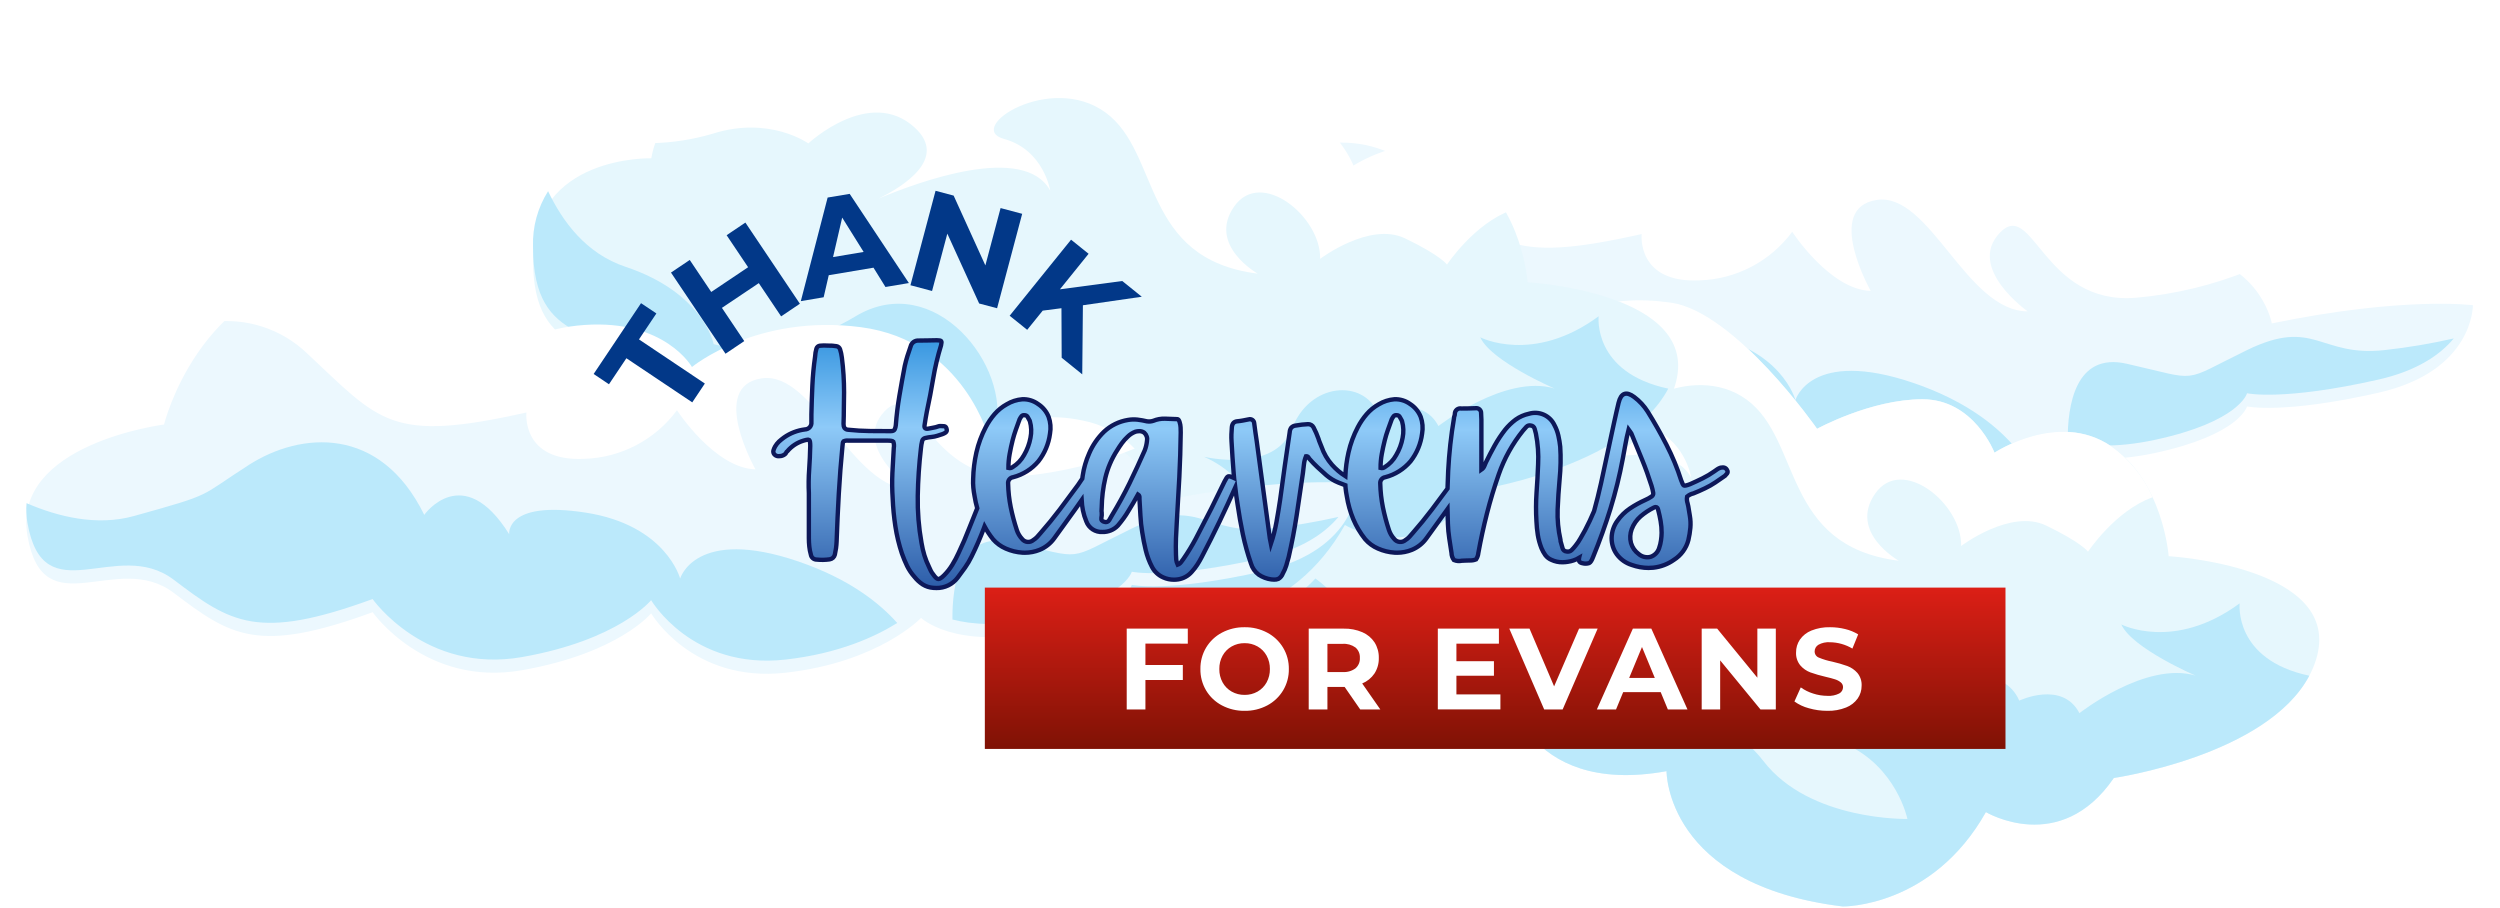 <?xml version="1.0" encoding="UTF-8"?> <svg xmlns="http://www.w3.org/2000/svg" width="570" height="207" viewBox="0 0 570 207" fill="none"><g filter="url(#filter0_d_911294_92)"><path d="M291.68 53.102C291.68 53.102 256.875 57.513 260.545 78.519C264.215 99.525 280.904 81.631 293.889 91.487C306.874 101.343 313.01 105.487 339.248 95.887C339.248 95.887 351.263 113.003 373.328 109.112C395.393 105.221 402.745 96.151 402.745 96.151C402.745 96.151 412.06 112.076 433.39 109.688C454.72 107.3 464.28 97.188 464.28 97.188C464.28 97.188 471.88 104.446 491.254 100.3C510.628 96.154 512.327 89.665 512.327 89.665C512.327 89.665 520.427 91.486 542.246 86.553C564.065 81.62 563.821 66.59 563.821 66.59C563.821 66.59 548.121 64.513 517.971 70.737C517.971 70.737 515.762 58.29 501.059 55.177C486.356 52.064 479.975 59.845 479.975 59.845C479.975 59.845 474.33 37.027 450.547 33.916C426.764 30.805 412.047 42.987 412.047 42.987C412.047 42.987 405.933 32.119 387.547 33.403C369.161 34.687 364.99 46.103 364.99 46.103C364.99 46.103 360.818 15.249 330.173 18.096C299.528 20.943 291.673 53.105 291.673 53.105" fill="#ECF8FE"></path></g><path d="M436.334 87.333C412.791 79.296 409.355 91.222 409.355 91.222C409.355 91.222 406.17 79.04 387.788 76.184C369.406 73.328 370.372 81.109 370.372 81.109C359.841 64.259 351.012 76.709 351.012 76.709C340.954 56.218 322.824 57.773 311.052 65.296C299.28 72.819 303.443 71.777 284.819 76.966C276.359 79.324 267.498 77.129 260.351 74.033C260.213 75.531 260.276 77.041 260.54 78.522C264.218 99.522 280.898 81.634 293.888 91.49C306.878 101.346 313.006 105.49 339.24 95.89C339.24 95.89 351.253 113.006 373.314 109.116C395.375 105.226 402.742 96.154 402.742 96.154C402.742 96.154 412.054 112.079 433.39 109.69C445.59 108.321 453.947 104.424 458.856 101.343C454.767 96.753 447.841 91.267 436.333 87.332" fill="#BBE9FB"></path><path d="M491.254 100.3C510.616 96.153 512.329 89.665 512.329 89.665C512.329 89.665 520.429 91.486 542.25 86.553C551.163 84.538 556.393 80.843 559.465 77.163C554.272 78.349 549.014 79.234 543.719 79.816C528.853 81.473 527.785 72.294 512.329 79.816C496.873 87.338 502.036 86.816 484.878 82.928C473.127 80.26 471.378 92.544 471.436 100.557C475.776 101.693 482.236 102.23 491.254 100.3Z" fill="#BBE9FB"></path><path d="M324.298 39.875C340.963 55.434 343.164 60.367 374.298 53.364C374.298 53.364 373.073 64.63 387.548 63.922C391.67 63.788 395.708 62.721 399.359 60.802C403.009 58.883 406.178 56.162 408.625 52.843C408.625 52.843 417.201 66.068 426.525 66.325C426.525 66.325 415.813 47.396 427.913 45.584C440.013 43.772 448.34 70.992 462.313 70.992C462.313 70.992 448.337 61.143 455.938 53.099C463.539 45.055 465.75 69.699 487.077 67.881C495.976 67.091 504.706 64.972 512.977 61.595C509.764 58.269 505.596 56.026 501.05 55.176C486.337 52.065 479.962 59.844 479.962 59.844C479.962 59.844 474.324 37.026 450.536 33.914C426.748 30.802 412.036 42.986 412.036 42.986C412.036 42.986 405.92 32.118 387.543 33.402C369.166 34.686 364.98 46.102 364.98 46.102C364.98 46.102 360.806 15.247 330.166 18.095C324.8 18.561 319.58 20.098 314.817 22.613C310.054 25.13 305.843 28.574 302.432 32.744C306.377 32.217 310.391 32.584 314.175 33.819C317.959 35.054 321.416 37.126 324.29 39.879" fill="white"></path><path d="M294.655 98.542C294.655 98.542 267.688 97.764 267.688 121.625C267.688 145.486 284.107 138.997 294.655 151.71C305.203 164.423 317.944 170.116 343.198 155.856C343.198 155.856 347.117 181.786 379.976 175.827C379.976 175.827 379.724 201.757 420.176 206.682C420.176 206.682 440.524 206.947 452.783 185.163C452.783 185.163 469.707 195.277 481.955 177.383C481.955 177.383 521.433 171.672 528.055 150.41C534.677 129.148 494.455 126.81 494.455 126.81C494.455 126.81 493.237 109.695 481.219 101.651C469.201 93.607 454.747 103.207 454.747 103.207C454.747 103.207 450.083 91.024 438.317 91.024C426.551 91.024 414.292 97.761 414.292 97.761C414.292 97.761 395.657 71.053 380.949 68.976C366.241 66.899 353.982 70.796 346.87 83.5C346.87 83.5 341.47 74.165 333.14 75.464C324.81 76.763 321.616 85.057 321.616 85.057C321.616 85.057 298.085 79.09 294.649 98.539" fill="#E6F7FD"></path><path d="M330.449 98.153C330.449 98.153 344.42 85.098 354.72 94.543C362.354 101.543 352.204 107.916 346.444 110.743C355.533 106.915 379.676 98.043 385.607 108.923C385.607 108.923 384.14 99.594 375.072 97.123C366.004 94.652 385.617 81.875 398.24 91.116C410.863 100.357 406.206 124.483 432.928 127.853C432.928 127.853 421.409 121.372 427.528 112.553C433.647 103.734 447.388 114.887 447.141 124.487C447.141 124.487 458.426 115.93 466.508 119.819C474.59 123.708 476.069 125.779 476.069 125.779C476.069 125.779 482.321 116.379 490.79 113.379C488.74 108.666 485.428 104.612 481.219 101.663C469.207 93.626 454.743 103.219 454.743 103.219C454.743 103.219 450.086 91.036 438.32 91.036C426.554 91.036 414.295 97.773 414.295 97.773C414.295 97.773 395.656 71.065 380.946 68.987C366.236 66.909 353.98 70.8 346.88 83.5C346.88 83.5 341.473 74.165 333.144 75.464C324.815 76.763 321.624 85.056 321.624 85.056C321.624 85.056 298.467 79.199 294.752 98.103C299.452 98.004 304.118 97.279 308.627 95.948C321.627 91.802 330.446 98.148 330.446 98.148" fill="white"></path><path d="M294.653 151.709C305.196 164.409 317.946 170.116 343.194 155.855C343.194 155.855 347.116 181.785 379.968 175.825C379.968 175.825 379.717 201.755 420.173 206.679C420.173 206.679 440.527 206.944 452.785 185.161C452.785 185.161 469.697 195.274 481.955 177.381C481.955 177.381 516.829 172.331 526.519 154.064C509.203 150.393 510.644 137.564 510.644 137.564C495.687 148.579 483.659 142.371 483.659 142.371C486.084 147.818 500.593 154.041 500.593 154.041C489.307 150.664 474.11 162.6 474.11 162.6C470.188 155.077 460.388 159.744 460.388 159.744C456.947 151.708 444.7 152.744 440.766 163.113C436.832 173.482 420.666 169.601 420.666 169.601C432.433 174.783 434.891 186.717 434.891 186.717C434.891 186.717 412.582 187.23 402.039 173.492C391.496 159.754 373.109 163.635 373.109 163.635C376.78 148.853 359.136 126.813 341.24 137.565C323.344 148.317 308.868 143.929 308.868 143.929C308.868 143.929 306.668 132.259 288.776 126.292C279.708 123.273 274.355 115.867 271.121 109.052C268.746 112.805 267.551 117.185 267.691 121.624C267.691 145.484 284.11 138.995 294.653 151.709Z" fill="#BBE9FB"></path><g filter="url(#filter1_d_911294_92)"><path d="M148.498 33.09C148.498 33.09 121.528 32.312 121.528 56.164C121.528 80.016 137.956 73.544 148.498 86.248C159.04 98.952 171.789 104.662 197.036 90.395C197.036 90.395 200.957 116.333 233.813 110.366C233.813 110.366 233.571 136.295 274.027 141.228C274.027 141.228 294.365 141.485 306.627 119.702C306.627 119.702 323.539 129.816 335.804 111.922C335.804 111.922 375.262 106.222 381.884 84.949C388.506 63.676 348.302 61.349 348.302 61.349C348.302 61.349 347.072 44.233 335.069 36.197C323.045 28.152 308.582 37.752 308.582 37.752C308.582 37.752 303.926 25.562 292.154 25.562C280.382 25.562 268.137 32.307 268.137 32.307C268.137 32.307 249.502 5.591 234.787 3.522C220.072 1.453 207.827 5.334 200.712 18.039C200.712 18.039 195.32 8.703 186.985 10.002C178.65 11.301 175.465 19.594 175.465 19.594C175.465 19.594 151.932 13.636 148.495 33.085" fill="#E6F7FD"></path></g><path d="M184.296 32.703C184.296 32.703 198.264 19.641 208.564 29.093C216.186 36.086 206.053 42.458 200.285 45.293C209.368 41.458 233.509 32.581 239.454 43.465C239.454 43.465 237.982 34.138 228.909 31.672C219.836 29.206 239.454 16.415 252.079 25.665C264.704 34.915 260.044 59.025 286.765 62.394C286.765 62.394 275.249 55.913 281.38 47.094C287.511 38.275 301.234 49.429 300.989 59.02C300.989 59.02 312.27 50.463 320.363 54.352C328.456 58.241 329.917 60.32 329.917 60.32C329.917 60.32 336.156 50.913 344.631 47.91C342.579 43.203 339.27 39.152 335.067 36.202C323.05 28.158 308.591 37.758 308.591 37.758C308.591 37.758 303.931 25.566 292.16 25.566C280.389 25.566 268.137 32.311 268.137 32.311C268.137 32.311 249.499 5.595 234.795 3.526C220.091 1.457 207.829 5.339 200.717 18.043C200.717 18.043 195.317 8.708 186.984 10.007C178.651 11.306 175.468 19.599 175.468 19.599C175.468 19.599 152.308 13.741 148.59 32.645C153.292 32.549 157.96 31.825 162.47 30.491C175.47 26.344 184.296 32.7 184.296 32.7" fill="white"></path><path d="M148.506 86.246C159.046 98.951 171.792 104.661 197.045 90.393C197.045 90.393 200.966 116.331 233.82 110.363C233.82 110.363 233.579 136.294 274.035 141.226C274.035 141.226 294.373 141.483 306.635 119.699C306.635 119.699 323.543 129.812 335.808 111.919C335.808 111.919 370.677 106.878 380.365 88.611C363.056 84.931 364.49 72.111 364.49 72.111C349.537 83.127 337.503 76.911 337.503 76.911C339.94 82.357 354.441 88.581 354.441 88.581C343.159 85.213 327.966 97.139 327.966 97.139C324.045 89.616 314.227 94.283 314.227 94.283C310.807 86.247 298.542 87.283 294.621 97.66C290.7 108.037 274.513 104.14 274.513 104.14C286.277 109.329 288.734 121.256 288.734 121.256C288.734 121.256 266.42 121.777 255.88 108.03C245.34 94.283 226.958 98.173 226.958 98.173C230.628 83.392 212.978 61.351 195.077 72.111C177.176 82.871 162.715 78.467 162.715 78.467C162.715 78.467 160.509 66.797 142.615 60.83C133.549 57.811 128.204 50.405 124.965 43.59C122.589 47.343 121.391 51.722 121.525 56.162C121.525 80.022 137.962 73.542 148.502 86.246" fill="#BBE9FB"></path><g filter="url(#filter2_d_911294_92)"><path d="M37.398 93.792C37.398 93.792 2.598 98.203 6.27 119.209C9.942 140.215 26.613 122.321 39.605 132.169C52.597 142.017 58.729 146.169 84.963 136.581C84.963 136.581 96.977 153.697 119.037 149.806C141.097 145.915 148.457 136.837 148.457 136.837C148.457 136.837 157.784 152.77 179.105 150.382C200.426 147.994 210.005 137.882 210.005 137.882C210.005 137.882 217.595 145.14 236.969 140.994C256.343 136.848 258.051 130.359 258.051 130.359C258.051 130.359 266.14 132.171 287.97 127.247C309.781 122.322 309.541 107.275 309.541 107.275C309.541 107.275 293.852 105.206 263.693 111.43C263.693 111.43 261.486 98.982 246.776 95.87C232.066 92.758 225.694 100.538 225.694 100.538C225.694 100.538 220.052 77.712 196.275 74.6C172.498 71.488 157.768 83.679 157.768 83.679C157.768 83.679 151.646 72.811 133.261 74.094C114.876 75.377 110.711 86.794 110.711 86.794C110.711 86.794 106.537 55.932 75.889 58.787C45.241 61.642 37.401 93.796 37.401 93.796" fill="#ECF8FE"></path></g><path d="M182.049 128.02C158.51 119.983 155.073 131.91 155.073 131.91C155.073 131.91 151.887 119.718 133.503 116.872C115.119 114.026 116.095 121.797 116.095 121.797C105.552 104.938 96.727 117.385 96.727 117.385C86.676 96.901 68.535 98.457 56.765 105.985C44.995 113.513 49.165 112.466 30.532 117.655C22.074 120.004 13.213 117.818 6.053 114.721C5.924 116.22 5.994 117.729 6.259 119.21C9.937 140.215 26.603 122.322 39.598 132.171C52.593 142.02 58.724 146.171 84.957 136.582C84.957 136.582 96.968 153.697 119.039 149.808C141.11 145.919 148.458 136.838 148.458 136.838C148.458 136.838 157.775 152.771 179.103 150.383C191.311 149.013 199.653 145.116 204.566 142.035C200.485 137.444 193.558 131.953 182.048 128.024" fill="#BBE9FB"></path><path d="M236.97 140.991C256.334 136.836 258.056 130.356 258.056 130.356C258.056 130.356 266.14 132.168 287.964 127.244C296.881 125.229 302.104 121.525 305.175 117.854C299.983 119.032 294.729 119.915 289.437 120.498C274.56 122.164 273.498 112.983 258.056 120.498C242.614 128.013 247.756 127.498 230.598 123.611C218.849 120.949 217.089 133.234 217.156 141.248C221.49 142.375 227.956 142.92 236.97 140.991Z" fill="#BBE9FB"></path><path d="M70.009 80.563C86.679 96.122 88.889 101.047 120.022 94.045C120.022 94.045 118.806 105.311 133.259 104.611C137.383 104.479 141.424 103.414 145.076 101.495C148.729 99.576 151.899 96.854 154.348 93.533C154.348 93.533 162.934 106.758 172.248 107.015C172.248 107.015 161.548 88.087 173.64 86.267C185.732 84.447 194.07 111.684 208.04 111.684C208.04 111.684 194.07 101.826 201.663 93.79C209.275 85.754 211.475 110.384 232.805 108.572C241.707 107.782 250.44 105.66 258.712 102.278C255.495 98.959 251.327 96.719 246.784 95.868C232.071 92.756 225.695 100.536 225.695 100.536C225.695 100.536 220.051 77.71 196.279 74.598C172.507 71.486 157.767 83.677 157.767 83.677C157.767 83.677 151.65 72.809 133.267 74.092C114.884 75.375 110.72 86.792 110.72 86.792C110.72 86.792 106.552 55.929 75.902 58.784C70.534 59.248 65.315 60.784 60.551 63.3C55.787 65.817 51.576 69.262 48.167 73.434C52.111 72.905 56.123 73.272 59.906 74.507C63.689 75.742 67.145 77.814 70.017 80.568" fill="white"></path><g clip-path="url(#clip0_911294_92)"><path d="M457.252 133.979H224.543V170.756H457.252V133.979Z" fill="url(#paint0_linear_911294_92)"></path><path d="M261.156 146.745V151.616H269.686V155.039H261.156V161.753H256.891V143.326H270.819V146.749L261.156 146.745ZM283.773 162.069C281.972 162.096 280.193 161.671 278.599 160.832C277.106 160.048 275.858 158.868 274.992 157.422C274.116 155.945 273.666 154.255 273.692 152.538C273.666 150.821 274.116 149.131 274.992 147.654C275.858 146.208 277.106 145.028 278.599 144.244C280.193 143.405 281.972 142.98 283.773 143.007C285.57 142.978 287.345 143.404 288.934 144.244C290.423 145.033 291.67 146.211 292.541 147.654C293.425 149.128 293.881 150.819 293.857 152.538C293.882 154.258 293.426 155.951 292.541 157.426C291.67 158.868 290.423 160.047 288.934 160.836C287.345 161.674 285.57 162.099 283.773 162.069ZM283.773 158.436C284.805 158.451 285.822 158.192 286.722 157.686C287.591 157.193 288.306 156.467 288.786 155.591C289.296 154.655 289.555 153.603 289.536 152.537C289.555 151.471 289.296 150.419 288.786 149.483C288.304 148.607 287.589 147.882 286.719 147.39C285.819 146.884 284.802 146.625 283.77 146.64C282.738 146.625 281.72 146.884 280.821 147.39C279.951 147.882 279.235 148.607 278.754 149.483C278.244 150.419 277.985 151.471 278.004 152.537C277.985 153.603 278.244 154.655 278.754 155.591C279.235 156.467 279.951 157.192 280.821 157.684C281.721 158.191 282.74 158.45 283.773 158.435V158.436ZM310.129 161.753L306.575 156.619H302.652V161.753H298.386V143.326H306.364C307.823 143.292 309.273 143.57 310.616 144.142C311.748 144.627 312.714 145.432 313.394 146.459C314.061 147.522 314.4 148.758 314.368 150.013C314.401 151.265 314.057 152.499 313.381 153.554C312.691 154.571 311.718 155.363 310.581 155.831L314.715 161.755L310.129 161.753ZM310.05 150.01C310.077 149.563 310.001 149.115 309.828 148.702C309.655 148.288 309.388 147.921 309.05 147.627C308.202 147.019 307.168 146.725 306.127 146.798H302.652V153.226H306.127C307.17 153.299 308.206 153 309.05 152.383C309.386 152.09 309.651 151.724 309.825 151.312C309.998 150.901 310.075 150.456 310.05 150.01ZM342.093 158.326V161.749H327.823V143.326H341.751V146.749H332.062V150.749H340.619V154.067H332.062V158.326H342.093ZM364.263 143.326L356.286 161.753H352.072L344.121 143.326H348.729L354.337 156.491L360.024 143.326H364.263ZM378.639 157.807H370.086L368.454 161.756H364.083L372.293 143.326H376.506L384.747 161.757H380.271L378.639 157.807ZM377.296 154.568L374.373 147.512L371.45 154.568H377.296ZM404.886 143.326V161.753H401.386L392.197 150.563V161.753H387.986V143.326H391.514L400.677 154.516V143.326H404.886ZM416.632 162.069C415.202 162.073 413.779 161.874 412.406 161.477C411.228 161.169 410.117 160.647 409.128 159.937L410.576 156.726C411.434 157.341 412.385 157.814 413.393 158.126C414.447 158.472 415.549 158.649 416.658 158.653C417.585 158.715 418.513 158.529 419.344 158.113C419.605 157.975 419.824 157.768 419.977 157.516C420.13 157.263 420.212 156.973 420.213 156.678C420.216 156.469 420.172 156.261 420.083 156.072C419.994 155.883 419.863 155.716 419.7 155.585C419.31 155.269 418.864 155.031 418.384 154.885C417.851 154.71 417.127 154.517 416.212 154.306C415.043 154.042 413.892 153.708 412.763 153.306C411.872 152.974 411.081 152.422 410.463 151.7C409.79 150.869 409.448 149.819 409.502 148.751C409.491 147.716 409.794 146.702 410.371 145.842C411.023 144.912 411.931 144.192 412.986 143.77C414.345 143.225 415.801 142.965 417.265 143.006C418.427 143.004 419.586 143.146 420.714 143.427C421.754 143.673 422.749 144.082 423.663 144.638L422.347 147.877C420.8 146.955 419.039 146.456 417.239 146.429C416.32 146.363 415.401 146.564 414.593 147.008C414.33 147.166 414.113 147.39 413.963 147.658C413.813 147.926 413.735 148.228 413.737 148.535C413.736 148.843 413.83 149.144 414.007 149.396C414.184 149.648 414.434 149.84 414.724 149.944C415.695 150.348 416.706 150.652 417.739 150.852C418.907 151.116 420.059 151.45 421.188 151.852C422.073 152.18 422.864 152.723 423.488 153.432C424.163 154.251 424.506 155.295 424.449 156.355C424.456 157.383 424.149 158.39 423.567 159.238C422.903 160.168 421.984 160.885 420.921 161.305C419.558 161.849 418.099 162.109 416.632 162.069Z" fill="white"></path><path d="M212.773 134.03C211.914 133.971 211.083 133.699 210.356 133.238C209.656 132.77 209.033 132.196 208.508 131.538C207.829 130.782 207.257 129.936 206.808 129.024C206.367 128.101 205.975 127.156 205.634 126.192C204.962 124.172 204.463 122.097 204.143 119.992C203.822 117.886 203.617 115.764 203.529 113.635C203.401 111.71 203.379 109.78 203.463 107.852C203.551 105.941 203.659 104.028 203.786 102.113C203.874 101.632 203.832 101.136 203.666 100.676C203.535 100.535 203.066 100.458 202.258 100.458H193.405C193.036 100.414 192.662 100.472 192.324 100.625C192.196 100.725 192.115 101.095 192.082 101.725C191.729 105.335 191.45 108.957 191.245 112.592C191.04 116.227 190.873 119.867 190.745 123.514C190.703 124.504 190.569 125.489 190.345 126.454C190.277 126.73 190.129 126.98 189.92 127.172C189.71 127.363 189.448 127.488 189.167 127.531C188.189 127.668 187.199 127.687 186.217 127.587C185.892 127.593 185.577 127.48 185.329 127.27C185.082 127.059 184.921 126.766 184.875 126.444C184.701 125.842 184.582 125.224 184.521 124.6C184.456 123.987 184.422 123.37 184.421 122.753V112.434C184.338 110.64 184.361 108.843 184.49 107.051C184.616 105.244 184.699 103.451 184.735 101.664C184.735 100.898 184.662 100.453 184.516 100.324C184.37 100.195 183.934 100.243 183.216 100.461C181.774 100.891 180.488 101.733 179.516 102.882C179.384 102.966 179.283 103.091 179.227 103.237C179.169 103.377 179.071 103.496 178.945 103.58C178.591 103.856 178.154 104.004 177.705 104C177.505 104.033 177.301 104.017 177.108 103.956C176.916 103.894 176.741 103.788 176.597 103.645C176.479 103.524 176.394 103.376 176.349 103.214C176.304 103.051 176.301 102.88 176.34 102.716C176.43 102.397 176.558 102.09 176.721 101.802C176.963 101.389 177.26 101.012 177.605 100.68C177.97 100.349 178.353 100.039 178.753 99.751C180.172 98.752 181.815 98.119 183.537 97.907C183.745 97.903 183.949 97.856 184.137 97.769C184.326 97.681 184.494 97.556 184.631 97.4C184.769 97.245 184.872 97.062 184.936 96.865C184.999 96.667 185.02 96.459 184.999 96.252V94.474C185.048 92.26 185.122 90.06 185.221 87.874C185.32 85.688 185.526 83.511 185.837 81.343C185.867 80.709 185.973 80.08 186.151 79.47C186.203 79.301 186.302 79.15 186.437 79.036C186.572 78.922 186.737 78.849 186.912 78.826C187.526 78.76 188.145 78.752 188.76 78.8C189.423 78.78 190.087 78.826 190.741 78.937C190.923 78.973 191.093 79.056 191.232 79.18C191.371 79.303 191.475 79.46 191.533 79.637C191.733 80.255 191.871 80.892 191.944 81.537C192.116 82.862 192.244 84.184 192.325 85.502C192.406 86.82 192.448 88.127 192.448 89.438C192.411 90.638 192.397 91.838 192.397 93.048C192.397 94.258 192.371 95.458 192.325 96.648C192.31 96.972 192.386 97.294 192.545 97.577C192.65 97.704 192.782 97.806 192.93 97.876C193.079 97.947 193.241 97.983 193.406 97.984C195.025 98.158 196.647 98.254 198.258 98.273C199.869 98.292 201.486 98.299 203.096 98.299C203.559 98.299 203.854 98.173 203.985 97.918C204.124 97.615 204.212 97.291 204.244 96.959C204.411 94.712 204.686 92.462 205.067 90.21C205.448 87.958 205.853 85.707 206.281 83.457C206.453 82.69 206.653 81.939 206.881 81.202C207.109 80.465 207.355 79.732 207.619 79.002C207.713 78.593 207.951 78.231 208.289 77.983C208.628 77.734 209.045 77.616 209.463 77.65C210.181 77.65 210.876 77.643 211.555 77.62C212.234 77.597 212.925 77.58 213.605 77.58C214.156 77.58 214.487 77.647 214.589 77.773C214.691 77.899 214.689 78.221 214.56 78.732C213.797 81.2 213.2 83.716 212.772 86.263C212.35 88.803 211.863 91.349 211.31 93.901C211.228 94.367 211.135 94.856 211.047 95.363C210.959 95.87 210.885 96.38 210.805 96.895C210.674 97.613 210.997 97.887 211.763 97.713C212.02 97.678 212.275 97.628 212.526 97.565C212.783 97.502 213.052 97.447 213.349 97.398C213.521 97.354 213.691 97.3 213.856 97.235C214.022 97.171 214.197 97.137 214.375 97.135C214.663 97.135 214.96 97.15 215.264 97.176C215.568 97.202 215.756 97.42 215.837 97.846C215.886 97.982 215.89 98.13 215.848 98.268C215.805 98.406 215.72 98.527 215.603 98.612C215.381 98.771 215.136 98.895 214.877 98.982C214.496 99.112 214.104 99.237 213.705 99.363C213.3 99.492 212.884 99.579 212.461 99.622C211.936 99.671 211.415 99.757 210.902 99.881C210.746 99.92 210.604 100.001 210.491 100.114C210.378 100.227 210.297 100.369 210.258 100.525C210.117 101.086 210.021 101.656 209.971 102.232C209.554 105.842 209.313 109.442 209.25 113.032C209.181 116.634 209.468 120.234 210.105 123.78C210.263 124.736 210.481 125.681 210.759 126.609C211.04 127.515 211.392 128.398 211.812 129.249C211.937 129.549 212.078 129.841 212.223 130.138C212.374 130.435 212.557 130.715 212.77 130.971C213.24 131.656 213.625 132.004 213.918 132.022C214.211 132.04 214.661 131.763 215.259 131.163C215.975 130.443 216.602 129.64 217.128 128.771C217.664 127.901 218.143 126.997 218.563 126.065C219.456 124.198 220.272 122.298 221.011 120.365C221.59 118.867 222.19 117.372 222.811 115.881C222.555 114.977 222.353 114.058 222.205 113.13C222.078 112.489 221.982 111.841 221.92 111.19C221.856 110.522 221.842 109.85 221.879 109.18C221.923 107.156 222.169 105.142 222.615 103.167C223.072 101.16 223.789 99.221 224.748 97.399C225.3 96.336 225.973 95.341 226.754 94.433C227.542 93.525 228.483 92.762 229.535 92.18C230.614 91.528 231.829 91.136 233.085 91.032C234.368 90.977 235.631 91.358 236.67 92.113C237.763 92.815 238.608 93.842 239.087 95.049C239.523 96.271 239.631 97.585 239.401 98.862C239.105 101.169 238.189 103.352 236.751 105.18C235.254 106.953 233.243 108.218 230.997 108.801C230.652 108.846 230.339 109.024 230.124 109.297C229.91 109.571 229.811 109.918 229.849 110.263C229.89 112.077 230.09 113.884 230.449 115.663C230.812 117.415 231.274 119.146 231.832 120.846C232.079 121.603 232.489 122.297 233.032 122.879C233.179 123.069 233.364 123.226 233.573 123.342C233.783 123.459 234.015 123.531 234.253 123.556C234.492 123.581 234.733 123.557 234.963 123.485C235.192 123.414 235.404 123.298 235.587 123.142C235.912 122.939 236.21 122.695 236.474 122.416C236.725 122.135 236.985 121.842 237.241 121.542C238.77 119.802 240.233 118.011 241.628 116.17C243.023 114.329 244.404 112.47 245.771 110.594C246.022 110.209 246.285 109.82 246.563 109.417C246.629 109.317 246.697 109.217 246.763 109.125C246.789 108.912 246.819 108.7 246.848 108.488C247.107 106.729 247.604 105.013 248.325 103.388C249.114 101.523 250.27 99.836 251.725 98.427C253.233 97.017 255.126 96.085 257.163 95.75C257.889 95.623 258.63 95.599 259.363 95.68C260.081 95.765 260.793 95.894 261.496 96.065C261.99 96.142 262.496 96.099 262.97 95.939C263.806 95.596 264.706 95.433 265.609 95.461C266.517 95.483 267.421 95.513 268.315 95.561C268.401 95.553 268.487 95.569 268.564 95.608C268.641 95.646 268.706 95.706 268.751 95.779C268.843 95.927 268.912 96.089 268.957 96.257C269.083 96.641 269.156 97.041 269.174 97.445C269.192 97.845 269.203 98.237 269.203 98.622C269.162 102.01 269.056 105.395 268.887 108.778C268.718 112.161 268.527 115.546 268.314 118.934C268.229 120.211 268.166 121.474 268.122 122.734C268.078 123.994 268.075 125.244 268.122 126.518C268.122 126.855 268.141 127.218 268.178 127.599C268.225 127.997 268.336 128.385 268.507 128.747C268.826 128.632 269.102 128.423 269.299 128.147C269.489 127.873 269.669 127.629 269.844 127.407C270.863 125.925 271.797 124.387 272.644 122.801C273.49 121.209 274.319 119.601 275.131 117.977C275.85 116.622 276.537 115.255 277.192 113.877C277.847 112.499 278.517 111.128 279.202 109.764C279.537 109.09 279.802 108.709 279.995 108.627C280.188 108.545 280.561 108.62 281.116 108.875C281.207 108.914 281.292 108.953 281.37 108.99C281.333 108.6 281.3 108.21 281.27 107.82C281.079 105.425 280.919 103.038 280.792 100.66C280.755 100.105 280.745 99.56 280.763 99.035C280.781 98.51 280.811 97.965 280.863 97.406C280.942 96.595 281.326 96.151 282.006 96.066C282.473 96.025 282.929 95.959 283.377 95.877C283.825 95.795 284.259 95.71 284.688 95.618C284.832 95.572 284.984 95.561 285.134 95.584C285.283 95.607 285.425 95.665 285.548 95.752C285.671 95.839 285.772 95.954 285.844 96.087C285.915 96.219 285.955 96.367 285.96 96.518C286.038 97.196 286.132 97.873 286.232 98.554C286.332 99.235 286.438 99.909 286.532 100.59C287.043 104.281 287.541 107.976 288.025 111.675C288.509 115.374 289.009 119.069 289.525 122.76C289.559 122.971 289.598 123.171 289.647 123.36C289.696 123.549 289.732 123.76 289.773 123.975C290.317 122.341 290.741 120.67 291.042 118.975C291.343 117.302 291.621 115.611 291.875 113.903C292.219 111.356 292.57 108.808 292.927 106.261C293.284 103.714 293.659 101.144 294.05 98.553C294.065 98.187 294.182 97.833 294.389 97.531C294.661 97.233 295.038 97.052 295.44 97.024C296.357 96.854 297.286 96.749 298.218 96.709C298.478 96.698 298.736 96.761 298.96 96.892C299.185 97.022 299.368 97.215 299.487 97.446C299.921 98.275 300.296 99.133 300.608 100.015C300.692 100.322 300.797 100.623 300.924 100.915C301.049 101.208 301.176 101.522 301.305 101.859C301.824 103.374 302.637 104.772 303.697 105.972C304.586 106.97 305.608 107.84 306.735 108.558C306.814 106.744 307.055 104.94 307.455 103.169C307.908 101.161 308.624 99.222 309.584 97.401C310.137 96.338 310.811 95.343 311.594 94.435C312.378 93.526 313.317 92.763 314.367 92.18C315.448 91.529 316.665 91.136 317.923 91.032C319.204 90.978 320.465 91.359 321.502 92.113C322.596 92.815 323.442 93.842 323.923 95.049C324.357 96.271 324.465 97.585 324.237 98.862C323.946 101.167 323.037 103.35 321.605 105.18C320.106 106.954 318.095 108.219 315.847 108.801C315.503 108.847 315.19 109.026 314.976 109.299C314.761 109.572 314.662 109.918 314.699 110.263C314.742 112.077 314.943 113.884 315.299 115.663C315.659 117.416 316.12 119.147 316.68 120.846C316.929 121.602 317.339 122.295 317.88 122.879C318.028 123.068 318.212 123.226 318.422 123.342C318.633 123.459 318.864 123.531 319.103 123.556C319.342 123.58 319.583 123.556 319.813 123.485C320.042 123.414 320.255 123.297 320.438 123.142C320.765 122.939 321.064 122.695 321.328 122.416C321.579 122.135 321.833 121.842 322.094 121.542C323.622 119.802 325.083 118.011 326.478 116.17C327.678 114.589 328.862 112.999 330.031 111.401C330.06 110.06 330.111 108.72 330.184 107.381C330.393 103.353 330.834 99.34 331.505 95.363C331.509 95.192 331.543 95.023 331.605 94.863C331.67 94.697 331.704 94.52 331.705 94.341C331.706 94.159 331.747 93.979 331.825 93.815C331.904 93.65 332.018 93.505 332.159 93.391C332.301 93.276 332.466 93.194 332.643 93.15C332.82 93.107 333.005 93.104 333.183 93.141C334.194 93.141 335.271 93.119 336.423 93.071C336.585 93.046 336.751 93.057 336.908 93.104C337.065 93.15 337.21 93.232 337.332 93.342C337.453 93.452 337.549 93.588 337.611 93.74C337.674 93.891 337.701 94.055 337.692 94.219C337.738 94.767 337.758 95.256 337.758 95.681V107.08C338.056 106.878 338.289 106.594 338.429 106.262C338.53 105.976 338.649 105.696 338.785 105.425C339.42 104.114 340.084 102.835 340.779 101.586C341.483 100.323 342.282 99.116 343.171 97.976C343.87 97.114 344.674 96.341 345.563 95.676C346.472 95.025 347.506 94.569 348.6 94.336C349.712 93.999 350.908 94.072 351.971 94.541C353.033 95.011 353.893 95.845 354.393 96.894C354.808 97.654 355.115 98.468 355.305 99.313C355.495 100.152 355.637 101.002 355.73 101.857C355.812 103.086 355.837 104.323 355.812 105.557C355.787 106.791 355.719 108.019 355.593 109.248C355.383 111.543 355.233 113.849 355.142 116.164C355.059 118.482 355.275 120.801 355.783 123.064C355.78 123.183 355.79 123.302 355.812 123.419C355.841 123.539 355.877 123.658 355.918 123.774C356.049 124.159 356.16 124.563 356.263 124.992C356.318 125.2 356.438 125.385 356.605 125.52C356.772 125.655 356.978 125.734 357.193 125.744C357.402 125.79 357.62 125.782 357.825 125.72C358.031 125.657 358.216 125.544 358.365 125.389C358.674 125.08 358.962 124.751 359.227 124.404C359.654 123.879 360.034 123.316 360.36 122.723C360.708 122.105 361.046 121.501 361.387 120.905C362.142 119.473 362.829 118.016 363.448 116.533C364.031 114.436 364.558 112.326 365.029 110.201C366.04 105.61 367.032 101 368.006 96.369C368.181 95.606 368.35 94.846 368.513 94.088C368.688 93.322 368.861 92.577 369.036 91.848C369.589 89.597 370.777 89.154 372.6 90.519C373.813 91.428 374.85 92.549 375.662 93.829C377.195 96.288 378.626 98.816 379.954 101.415C381.297 104.013 382.417 106.719 383.304 109.505C383.555 110.227 383.767 110.627 383.93 110.705C384.093 110.783 384.574 110.686 385.338 110.39C386.315 109.964 387.269 109.516 388.21 109.05C389.144 108.59 390.04 108.055 390.887 107.45C391.099 107.287 391.316 107.132 391.542 106.987C391.772 106.835 392.021 106.716 392.283 106.632C393.05 106.462 393.557 106.669 393.811 107.261C393.875 107.362 393.908 107.48 393.903 107.6C393.899 107.72 393.858 107.835 393.786 107.931C393.637 108.124 393.476 108.307 393.305 108.48C392.584 108.995 391.842 109.502 391.076 110.013C390.322 110.517 389.531 110.964 388.71 111.35C388.291 111.565 387.859 111.761 387.41 111.95C386.961 112.139 386.525 112.324 386.099 112.498C385.567 112.615 385.073 112.863 384.662 113.22C384.568 113.72 384.602 114.237 384.762 114.72C384.888 115.192 384.983 115.672 385.046 116.157C385.109 116.642 385.187 117.112 385.281 117.579C385.443 118.494 385.484 119.426 385.403 120.352C385.317 121.287 385.166 122.215 384.952 123.129C384.469 125.004 383.285 126.622 381.645 127.65C380.26 128.634 378.647 129.247 376.958 129.431C376.593 129.468 376.225 129.487 375.858 129.487C374.551 129.48 373.254 129.248 372.025 128.802C370.664 128.376 369.473 127.528 368.625 126.381C367.85 125.309 367.439 124.016 367.451 122.693C367.468 121.266 367.932 119.879 368.776 118.728C369.543 117.632 370.506 116.686 371.616 115.94C372.718 115.202 373.88 114.557 375.089 114.011C375.611 113.788 376.109 113.514 376.577 113.193C376.709 113.105 376.813 112.981 376.876 112.835C376.939 112.689 376.958 112.528 376.931 112.371C376.838 111.83 376.711 111.296 376.55 110.771C375.909 108.731 375.185 106.727 374.377 104.758C373.569 102.789 372.763 100.821 371.959 98.853C371.874 98.727 371.786 98.59 371.696 98.446C371.586 98.256 371.463 98.073 371.33 97.898C371.03 99.098 370.783 100.242 370.589 101.341C370.395 102.44 370.197 103.529 369.989 104.595C369.274 108.435 368.339 112.232 367.189 115.965C366.042 119.675 364.725 123.338 363.24 126.954C362.94 127.754 362.646 128.231 362.35 128.376C361.856 128.542 361.324 128.556 360.822 128.417C360.104 128.287 359.849 127.884 360.055 127.203C360.059 127.196 360.062 127.189 360.064 127.181C359.258 127.656 358.365 127.965 357.438 128.092C357.038 128.156 356.635 128.189 356.23 128.192C355.374 128.203 354.526 128.021 353.75 127.659C353.192 127.432 352.704 127.059 352.339 126.58C351.985 126.081 351.687 125.544 351.45 124.98C351.068 124.005 350.788 122.992 350.617 121.959C350.452 120.914 350.348 119.86 350.305 118.802C350.177 116.649 350.186 114.49 350.33 112.338C350.487 110.198 350.607 108.043 350.69 105.874C350.815 103.525 350.645 101.169 350.185 98.862C350.101 98.529 350.006 98.162 349.896 97.755C349.847 97.558 349.737 97.381 349.583 97.249C349.429 97.117 349.237 97.036 349.035 97.018C348.857 96.971 348.669 96.972 348.491 97.022C348.314 97.072 348.153 97.169 348.026 97.303C347.766 97.577 347.51 97.866 347.259 98.166C344.847 101.155 342.97 104.538 341.71 108.166C340.689 111.091 339.795 114.053 339.029 117.052C338.268 120.04 337.613 123.043 337.065 126.06C337.018 126.587 336.84 127.094 336.546 127.534C336.083 127.723 335.584 127.807 335.084 127.782C334.784 127.782 334.495 127.789 334.195 127.808C333.895 127.827 333.595 127.849 333.305 127.849C332.697 127.98 332.064 127.923 331.489 127.686C331.144 127.213 330.952 126.646 330.94 126.061C330.777 124.961 330.608 123.854 330.433 122.751C330.264 121.656 330.161 120.552 330.122 119.445C330.075 118.326 330.042 117.208 330.022 116.091C329.982 116.147 329.943 116.204 329.902 116.26C328.346 118.418 326.789 120.584 325.211 122.75C324.375 123.91 323.232 124.814 321.911 125.36C320.84 125.794 319.696 126.018 318.54 126.019C318.359 126.019 318.174 126.019 317.989 126.004C316.677 125.922 315.391 125.607 314.189 125.075C313.066 124.593 312.066 123.864 311.264 122.942C310.146 121.54 309.227 119.99 308.533 118.336C307.84 116.664 307.349 114.915 307.07 113.127C306.941 112.494 306.848 111.842 306.781 111.187C306.765 111.006 306.752 110.823 306.743 110.64C306.223 110.448 305.703 110.248 305.187 110.04C304.178 109.632 303.241 109.065 302.413 108.359C301.734 107.759 301.064 107.153 300.403 106.541C299.746 105.923 299.122 105.278 298.53 104.601C298.448 104.475 298.36 104.346 298.27 104.216C298.209 104.145 298.131 104.091 298.044 104.058C297.957 104.025 297.862 104.015 297.77 104.027C297.518 104.637 297.356 105.28 297.291 105.937C297.225 106.566 297.151 107.203 297.069 107.837C296.608 111.073 296.131 114.294 295.638 117.5C295.146 120.695 294.539 123.866 293.816 127.011C293.644 127.648 293.462 128.286 293.271 128.925C293.074 129.566 292.809 130.185 292.479 130.769C292.294 131.281 291.936 131.712 291.467 131.987C291.165 132.108 290.841 132.165 290.516 132.154C290.299 132.153 290.083 132.138 289.868 132.11C288.84 131.975 287.858 131.605 286.996 131.029C286.143 130.399 285.52 129.507 285.223 128.489C284.462 126.297 283.84 124.06 283.363 121.789C282.896 119.542 282.496 117.268 282.163 114.969C281.959 113.706 281.783 112.442 281.634 111.175C280.47 113.775 279.279 116.347 278.061 118.89C276.765 121.589 275.416 124.277 274.013 126.954C273.71 127.547 273.369 128.139 272.989 128.731C272.607 129.32 272.178 129.876 271.705 130.395C270.915 131.302 269.832 131.904 268.644 132.095C268.316 132.146 267.986 132.173 267.654 132.173C266.811 132.173 265.978 131.993 265.211 131.644C264.111 131.163 263.209 130.318 262.657 129.252C262.022 128.035 261.539 126.744 261.22 125.409C260.897 124.076 260.633 122.723 260.428 121.351C260.217 120.103 260.08 118.843 260.017 117.578C259.95 116.323 259.877 115.056 259.798 113.778V113.3C259.79 113.19 259.756 113.083 259.7 112.988C259.643 112.893 259.566 112.812 259.473 112.752C259.132 113.393 258.78 114.012 258.417 114.611C258.054 115.21 257.683 115.823 257.305 116.451C256.96 117.044 256.585 117.619 256.182 118.173C255.782 118.721 255.35 119.273 254.882 119.828C254.432 120.304 253.886 120.681 253.281 120.932C252.676 121.184 252.024 121.306 251.369 121.29C250.576 121.338 249.788 121.129 249.124 120.693C248.459 120.257 247.953 119.619 247.681 118.872C247.345 118.07 247.087 117.236 246.911 116.384C246.758 115.611 246.658 114.829 246.611 114.042C246.091 114.784 245.567 115.524 245.04 116.261C243.49 118.42 241.927 120.583 240.352 122.751C239.514 123.912 238.369 124.816 237.045 125.361C235.976 125.795 234.834 126.019 233.68 126.02C233.495 126.02 233.308 126.02 233.123 126.005C231.811 125.922 230.525 125.608 229.323 125.076C228.202 124.594 227.205 123.866 226.405 122.945C225.678 122.031 225.033 121.054 224.477 120.027C224.431 120.152 224.386 120.277 224.339 120.401C223.508 122.613 222.563 124.78 221.509 126.895C221.085 127.771 220.591 128.612 220.032 129.409C219.484 130.19 218.914 130.968 218.325 131.734C217.759 132.474 217.028 133.07 216.189 133.474C215.35 133.879 214.428 134.081 213.497 134.063C213.26 134.064 213.017 134.053 212.773 134.03ZM377.056 115.744C375.981 116.28 374.976 116.945 374.063 117.725C373.153 118.516 372.453 119.522 372.027 120.65C371.651 121.66 371.594 122.761 371.864 123.804C372.157 124.815 372.777 125.701 373.627 126.322C373.991 126.637 374.426 126.86 374.895 126.972C375.363 127.083 375.852 127.08 376.319 126.963C376.778 126.811 377.195 126.552 377.535 126.208C377.875 125.864 378.129 125.443 378.275 124.982C378.482 124.399 378.628 123.795 378.711 123.182C378.796 122.619 378.842 122.051 378.848 121.482C378.854 120.575 378.776 119.669 378.616 118.776C378.471 117.95 378.293 117.128 378.081 116.318C377.993 115.844 377.8 115.611 377.501 115.611C377.344 115.619 377.191 115.665 377.056 115.744ZM258.89 98.424C258.557 98.552 258.237 98.712 257.935 98.902C257.638 99.091 257.362 99.312 257.114 99.561C256.62 100.016 256.173 100.518 255.778 101.061C255.392 101.59 255.033 102.131 254.697 102.686C253.451 104.608 252.545 106.73 252.016 108.958C251.5 111.182 251.222 113.454 251.187 115.737C251.187 115.911 251.172 116.092 251.158 116.285C251.135 116.468 251.145 116.654 251.187 116.833C251.226 117.258 251.202 117.686 251.115 118.103C251.034 118.57 251.272 118.866 251.828 118.992C252.027 119.063 252.245 119.06 252.442 118.984C252.64 118.909 252.804 118.766 252.905 118.58C253.156 118.169 253.371 117.799 253.546 117.462C254.985 115.084 256.313 112.657 257.528 110.18C258.736 107.692 259.893 105.195 260.998 102.69C261.26 102.012 261.43 101.303 261.505 100.58C261.581 100.237 261.566 99.88 261.46 99.545C261.355 99.21 261.164 98.908 260.905 98.67C260.573 98.42 260.165 98.29 259.749 98.303C259.459 98.308 259.17 98.349 258.89 98.424ZM317.743 94.91C317.576 95.129 317.431 95.364 317.308 95.61C317.014 96.421 316.729 97.217 316.447 98.002C316.165 98.787 315.928 99.583 315.723 100.394C315.466 101.416 315.245 102.441 315.052 103.482C314.859 104.542 314.764 105.618 314.768 106.696C314.942 106.74 315.124 106.744 315.3 106.707C315.451 106.664 315.594 106.597 315.723 106.507C316.81 105.836 317.704 104.895 318.318 103.775C319.043 102.558 319.543 101.22 319.795 99.825C320.053 98.581 320.012 97.293 319.675 96.067C319.652 96.046 319.633 96.02 319.621 95.991C319.609 95.963 319.602 95.931 319.603 95.9C319.604 95.872 319.598 95.844 319.587 95.819C319.575 95.793 319.558 95.77 319.537 95.752C319.406 95.497 319.27 95.252 319.126 95.026C319.058 94.911 318.961 94.817 318.843 94.755C318.725 94.692 318.593 94.663 318.46 94.671C318.408 94.664 318.356 94.66 318.304 94.66C318.198 94.656 318.092 94.677 317.994 94.721C317.897 94.764 317.811 94.828 317.743 94.91ZM232.897 94.91C232.729 95.129 232.582 95.363 232.459 95.61C232.159 96.421 231.879 97.217 231.598 98.002C231.317 98.787 231.082 99.583 230.871 100.394C230.617 101.416 230.393 102.441 230.205 103.482C230.011 104.542 229.914 105.618 229.916 106.696C230.09 106.74 230.272 106.744 230.448 106.707C230.6 106.667 230.743 106.599 230.871 106.507C231.96 105.837 232.856 104.896 233.471 103.775C234.192 102.556 234.692 101.218 234.949 99.825C235.207 98.58 235.165 97.292 234.826 96.067C234.803 96.046 234.784 96.02 234.773 95.991C234.761 95.963 234.755 95.931 234.757 95.9C234.758 95.871 234.752 95.843 234.74 95.817C234.727 95.792 234.709 95.769 234.686 95.752C234.557 95.497 234.423 95.252 234.279 95.026C234.21 94.912 234.111 94.818 233.993 94.756C233.874 94.693 233.742 94.664 233.608 94.671C233.557 94.664 233.506 94.66 233.454 94.66C233.348 94.656 233.243 94.677 233.146 94.72C233.05 94.764 232.964 94.828 232.897 94.91Z" fill="url(#paint1_linear_911294_92)" stroke="#0D1859"></path><path d="M142.816 81.679L138.844 87.612L135.348 85.271L146.156 69.124L149.653 71.466L145.688 77.385L160.706 87.448L157.835 91.74L142.816 81.679Z" fill="#023888"></path><path d="M169.947 50.749L182.372 69.253L178.096 72.131L173.004 64.553L164.597 70.194L169.689 77.772L165.413 80.649L152.984 62.146L157.26 59.269L162.161 66.569L170.57 60.928L165.67 53.626L169.947 50.749Z" fill="#023888"></path><path d="M199.157 61.032L188.953 62.748L187.794 67.777L182.588 68.659L188.701 45.042L193.724 44.2L207.227 64.536L201.887 65.433L199.157 61.032ZM196.909 57.443L192.018 49.614L189.935 58.612L196.909 57.443Z" fill="#023888"></path><path d="M233.058 48.748L227.335 70.282L223.248 69.198L215.99 53.27L212.509 66.345L207.58 65.036L213.306 43.502L217.429 44.596L224.664 60.514L228.132 47.439L233.058 48.748Z" fill="#023888"></path><path d="M242.012 70.273L237.739 70.823L234.199 75.202L230.2 71.991L244.201 54.65L248.2 57.86L241.661 65.965L255.874 64.069L260.328 67.655L246.901 69.598L246.752 85.35L242.06 81.562L242.012 70.273Z" fill="#023888"></path></g><defs><filter id="filter0_d_911294_92" x="254.274" y="14.91" width="315.547" height="104.021" filterUnits="userSpaceOnUse" color-interpolation-filters="sRGB"><feFlood flood-opacity="0" result="BackgroundImageFix"></feFlood><feColorMatrix in="SourceAlpha" type="matrix" values="0 0 0 0 0 0 0 0 0 0 0 0 0 0 0 0 0 0 127 0" result="hardAlpha"></feColorMatrix><feOffset dy="3"></feOffset><feGaussianBlur stdDeviation="3"></feGaussianBlur><feColorMatrix type="matrix" values="0 0 0 0 0 0 0 0 0 0 0 0 0 0 0 0 0 0 0.494 0"></feColorMatrix><feBlend mode="normal" in2="BackgroundImageFix" result="effect1_dropShadow_911294_92"></feBlend><feBlend mode="normal" in="SourceGraphic" in2="effect1_dropShadow_911294_92" result="shape"></feBlend></filter><filter id="filter1_d_911294_92" x="115.528" y="-0.003" width="273.093" height="150.231" filterUnits="userSpaceOnUse" color-interpolation-filters="sRGB"><feFlood flood-opacity="0" result="BackgroundImageFix"></feFlood><feColorMatrix in="SourceAlpha" type="matrix" values="0 0 0 0 0 0 0 0 0 0 0 0 0 0 0 0 0 0 127 0" result="hardAlpha"></feColorMatrix><feOffset dy="3"></feOffset><feGaussianBlur stdDeviation="3"></feGaussianBlur><feColorMatrix type="matrix" values="0 0 0 0 0 0 0 0 0 0 0 0 0 0 0 0 0 0 0.435 0"></feColorMatrix><feBlend mode="normal" in2="BackgroundImageFix" result="effect1_dropShadow_911294_92"></feBlend><feBlend mode="normal" in="SourceGraphic" in2="effect1_dropShadow_911294_92" result="shape"></feBlend></filter><filter id="filter2_d_911294_92" x="-0.001" y="55.6" width="315.542" height="104.025" filterUnits="userSpaceOnUse" color-interpolation-filters="sRGB"><feFlood flood-opacity="0" result="BackgroundImageFix"></feFlood><feColorMatrix in="SourceAlpha" type="matrix" values="0 0 0 0 0 0 0 0 0 0 0 0 0 0 0 0 0 0 127 0" result="hardAlpha"></feColorMatrix><feOffset dy="3"></feOffset><feGaussianBlur stdDeviation="3"></feGaussianBlur><feColorMatrix type="matrix" values="0 0 0 0 0 0 0 0 0 0 0 0 0 0 0 0 0 0 0.404 0"></feColorMatrix><feBlend mode="normal" in2="BackgroundImageFix" result="effect1_dropShadow_911294_92"></feBlend><feBlend mode="normal" in="SourceGraphic" in2="effect1_dropShadow_911294_92" result="shape"></feBlend></filter><linearGradient id="paint0_linear_911294_92" x1="340.897" y1="133.979" x2="340.897" y2="170.756" gradientUnits="userSpaceOnUse"><stop stop-color="#DC1F16"></stop><stop offset="1" stop-color="#7F1205"></stop></linearGradient><linearGradient id="paint1_linear_911294_92" x1="285.108" y1="77.58" x2="284.83" y2="143.852" gradientUnits="userSpaceOnUse"><stop stop-color="#3796E0"></stop><stop offset="0.305" stop-color="#8ECAF8"></stop><stop offset="1" stop-color="#134094"></stop></linearGradient><clipPath id="clip0_911294_92"><rect width="322.251" height="127.755" fill="white" transform="translate(135 43)"></rect></clipPath></defs></svg> 